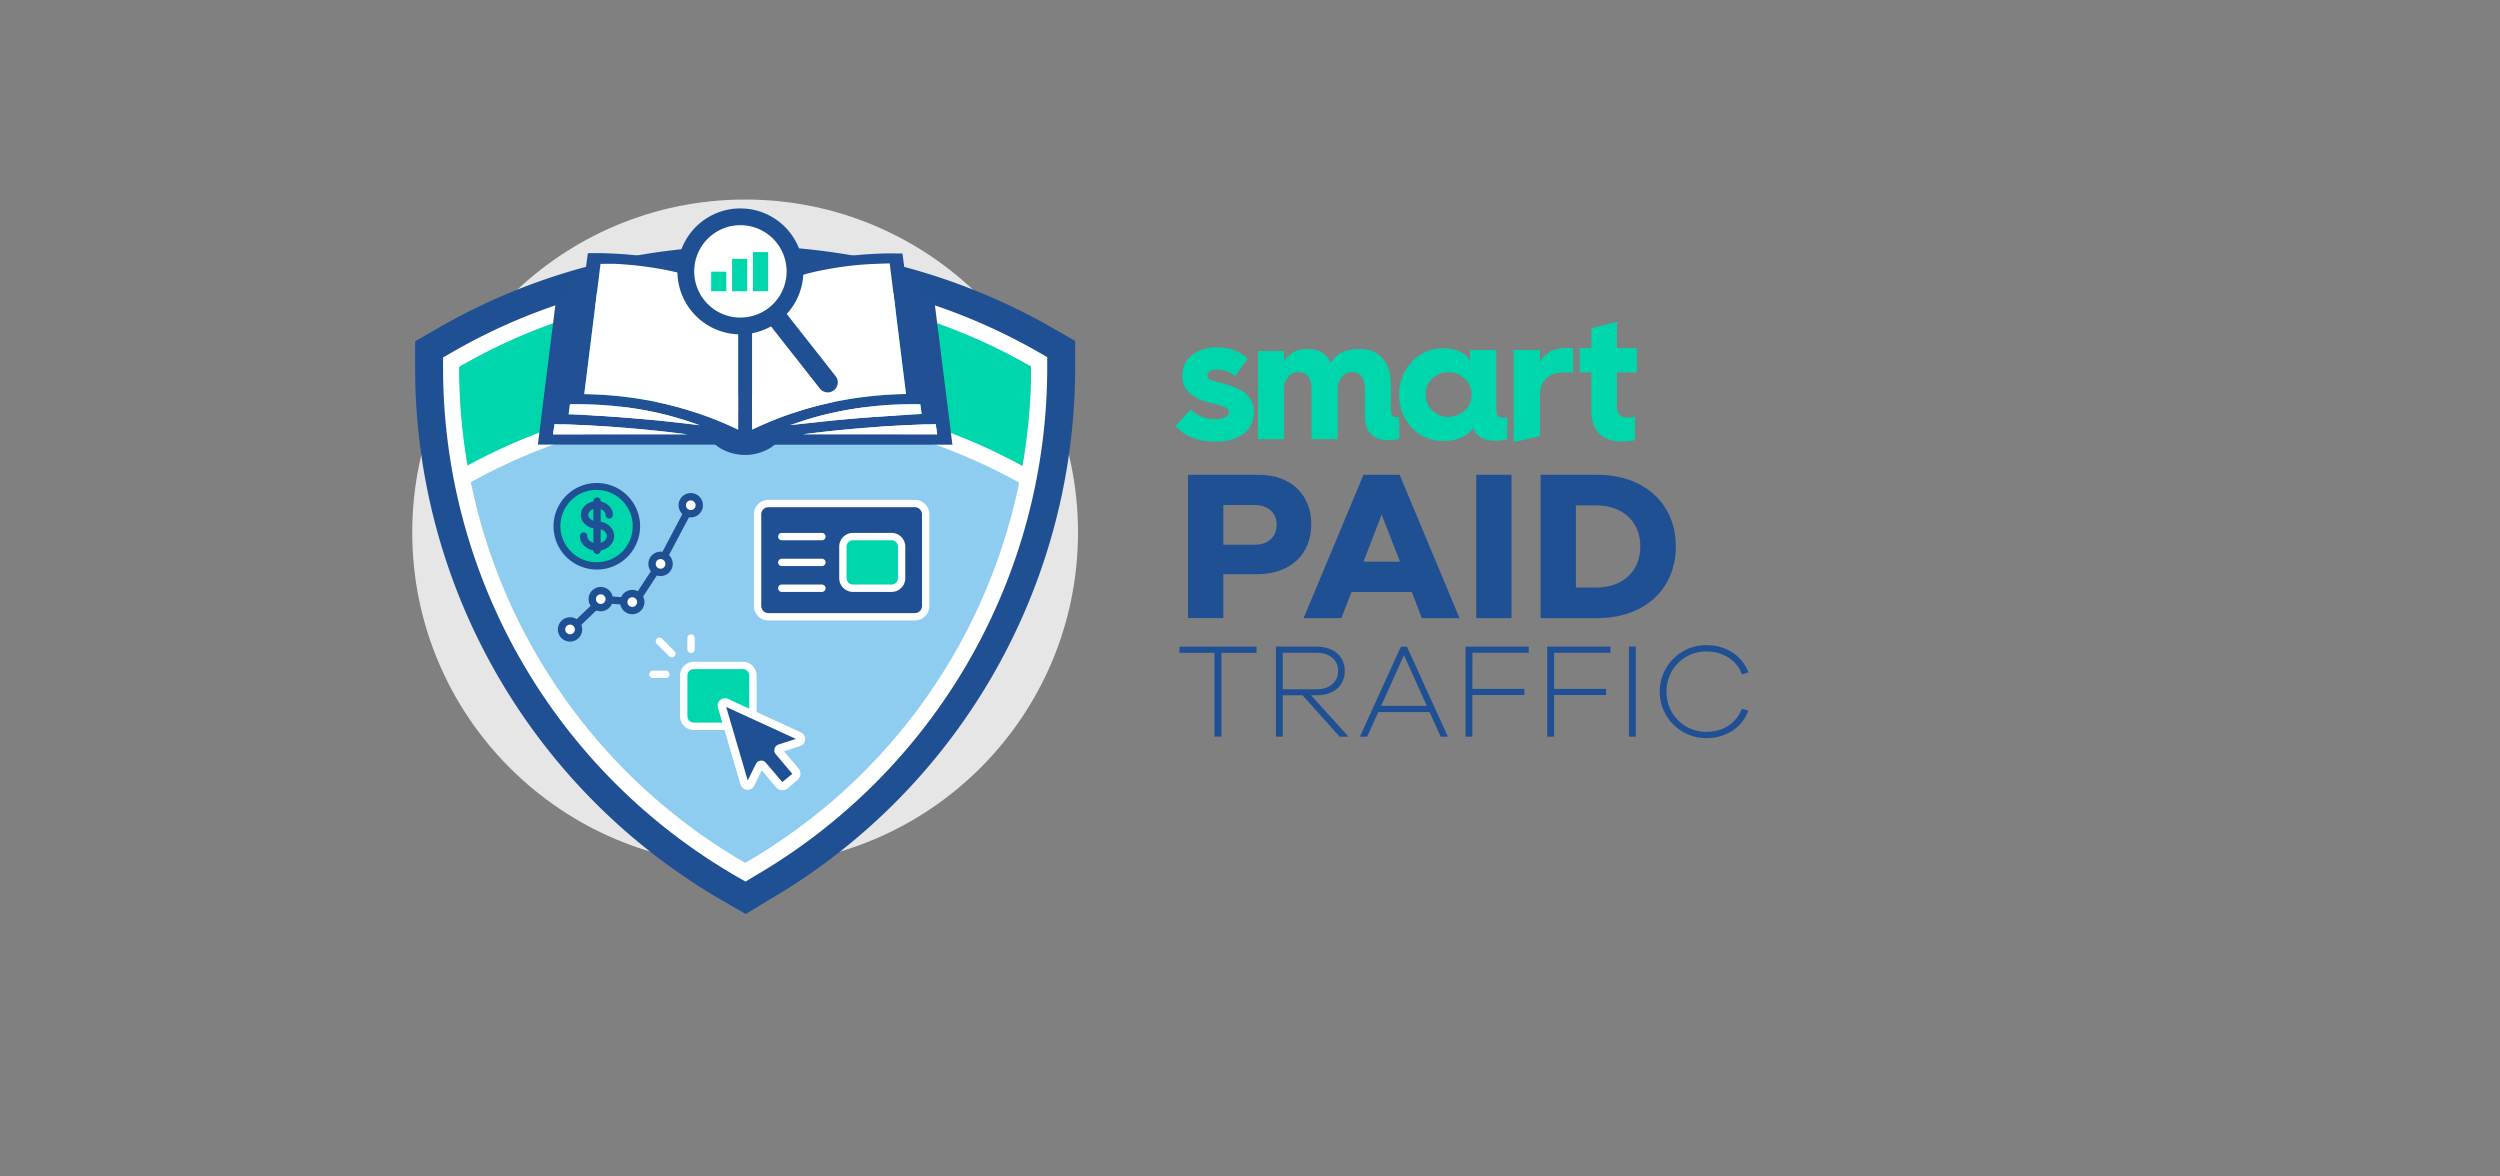 <svg id="smart" xmlns="http://www.w3.org/2000/svg" viewBox="0 0 1700 800"><rect x="0" y="0" width="1700" height="800" fill="#808080" stroke="none"/><defs><style>.cls-1{fill:#205094;}.cls-2{fill:#00d6ac;}.cls-3{fill:#e6e6e6;}.cls-4{fill:#8ecdf0;}.cls-5{fill:#fff;}.cls-6{fill:#225095;}</style></defs><path class="cls-1" d="M855.88,322.86c22,0,35.79,13.53,35.79,33.61,0,20.51-14.26,34-36.81,34h-23v29.82h-24V322.86Zm-2.76,47.57c9.31,0,15-5.38,15-13.67,0-7.86-5.67-13.38-15-13.38H831.88v27.05Z"/><path class="cls-1" d="M966.88,420.33,960,402.58H919l-6.84,17.75H886.43l40.74-97.47h24.58l40.73,97.47Zm-27.35-70.41-12.36,32H952Z"/><path class="cls-1" d="M1003.84,420.33V322.86h24v97.47Z"/><path class="cls-1" d="M1086.17,322.86c32.16,0,53.39,19.79,53.39,48.74s-21.23,48.73-53.39,48.73h-38.55V322.86Zm-.87,76.67c18.19,0,30.12-11.06,30.12-27.93s-11.93-27.93-30.12-27.93h-13.67v55.86Z"/><path class="cls-1" d="M830.6,443.92v57h-4.75v-57H802v-4.21h52.46v4.21Z"/><path class="cls-1" d="M910.93,500.94,885.7,472.8H872.27v28.14h-4.66V439.71h27.87c11.42,0,19,6.58,19,16.54s-7.59,16.55-19,16.55h-3.93L917,500.94Zm-15.45-32.26c8.68,0,14.44-4.93,14.44-12.43s-5.76-12.33-14.44-12.33H872.27v24.76Z"/><path class="cls-1" d="M979.64,500.94l-7.49-16.72H937.24l-7.58,16.72h-4.94l27.87-61.23h4.12l27.87,61.23ZM954.7,445.56,939.16,480h31.07Z"/><path class="cls-1" d="M1001.21,468.41h35.37v4.2h-35.37v28.33h-4.66V439.71h43v4.21h-38.29Z"/><path class="cls-1" d="M1056.77,468.41h35.37v4.2h-35.37v28.33h-4.66V439.71h43v4.21h-38.29Z"/><path class="cls-1" d="M1107.68,500.94V439.71h4.66v61.23Z"/><path class="cls-1" d="M1184.44,482l4.48,1.1c-4.12,11.43-14.9,18.83-28.7,18.83a31.62,31.62,0,0,1,0-63.24c13.8,0,24.58,7.4,28.7,18.55l-4.39,1.37C1181,449,1171.92,443,1160.22,443c-15.08,0-27,12-27,27.33s11.88,27.32,27,27.32C1171.83,497.65,1180.78,491.62,1184.44,482Z"/><path class="cls-2" d="M809.78,278.38c3.37,4,9.74,6.62,16.6,6.62,6.13,0,9.14-1.69,9.14-4.94a3.31,3.31,0,0,0-2-2.88,31.73,31.73,0,0,0-7.34-2.41c-3.6-.84-6.37-1.68-8.17-2.28-9.26-3.25-14-8.78-14-16.84,0-6.13,2.28-10.94,6.85-14.31s10.1-5.17,16.72-5.17c8.54,0,15.39,2.64,20.8,7.81l-8.53,11.79c-3.25-3-7.58-4.45-12.75-4.45-3.85,0-6,1.56-6,3.85,0,1.56.61,2.4,2.53,3.25,2.28,1,7.34,1.8,14.07,4.21,10,3.36,14.91,9.14,14.91,17.19,0,12.39-8.9,20.45-26.7,20.45-11.78,0-20.56-3.61-26.45-10.83Z"/><path class="cls-2" d="M960.05,246a28.38,28.38,0,0,1,21.53-9.14c9.14,0,16.23,3.73,18,9V238h17.91V277.3c0,4.81,1.21,6.73,4.46,6.73a30,30,0,0,0,3-.24v14.92a27.72,27.72,0,0,1-8.06,1,19.91,19.91,0,0,1-9.86-2.17,12.61,12.61,0,0,1-5.41-6.49c-4,5.89-10.58,8.78-20.08,8.78a28.7,28.7,0,0,1-21.53-9,31.91,31.91,0,0,1-8.54-22.49A31.33,31.33,0,0,1,960.05,246Zm36,33.07a14.45,14.45,0,0,0,4.69-10.82A14.05,14.05,0,0,0,996,257.57a15.17,15.17,0,0,0-11.19-4.44,14.8,14.8,0,0,0-10.94,4.44,14.26,14.26,0,0,0-4.45,10.71,14.67,14.67,0,0,0,4.45,10.82,15.14,15.14,0,0,0,10.94,4.33A15.52,15.52,0,0,0,996,279.1Z"/><path class="cls-2" d="M1047.16,269c0-10,6-15.76,16.23-15.76h6.31V236.66h-5.6c-8,.17-14.25,3.63-16.94,9.61V238h-17.92v62.72l17.92-4.21Z"/><path class="cls-2" d="M1082.11,253.26h-7.94V236.65h7.94V223.19l17.44-4.21v17.67H1113v16.61h-13.47v22.59c0,5.78,2.29,8.06,7.7,8.06a27.91,27.91,0,0,0,4.57-.48v15.88a36.89,36.89,0,0,1-8.78.84q-20.93,0-20.93-21.65Z"/><path class="cls-2" d="M855.39,298.59V238.64h17.72v7.49c2.26-5.23,8.33-8.8,15.59-8.8,8.09,0,13.56,3.21,16.29,9.51,3.34-6.3,9.88-9.51,19.75-9.51,13.45,0,21.06,9.28,21.06,24.86V277.3c0,4.64,1,6.3,3.92,6.3h1.07l.72-.12v15a24.51,24.51,0,0,1-7.61.83c-10.59,0-15.83-5.71-15.83-17.13V264.33c0-7-3.09-11.3-8.68-11.3s-9.76,4.88-9.76,11.9v33.66H891.91V264.33c0-7-3.21-11.3-8.92-11.3s-9.88,4.88-9.88,11.9v33.66Z"/><circle class="cls-3" cx="506.69" cy="362.04" r="226.36"/><path class="cls-1" d="M499.23,599.68a403.89,403.89,0,0,1-202-350.27v-8.65l7.49-4.32a404.05,404.05,0,0,1,403.8-.24l7.53,4.32v8.68A404.1,404.1,0,0,1,514.44,599.56l-.21.12-7.3,4.45Z"/><path class="cls-1" d="M506.41,197.26a391.51,391.51,0,0,1,194.7,51.94c0,134.41-69.5,265.18-194.18,337.38l-.21.11A388.92,388.92,0,0,1,312.28,249.43a387.14,387.14,0,0,1,194.13-52.17m0-30a417.2,417.2,0,0,0-209.13,56.19l-15,8.65,0,17.28a418.46,418.46,0,0,0,209.45,363.3l15.41,8.89,14.69-9,0,0,.11-.06A419.07,419.07,0,0,0,731.11,249.2V231.84l-15.05-8.65a421.62,421.62,0,0,0-209.64-55.93Z"/><path class="cls-4" d="M504,591.46a394.43,394.43,0,0,1-197.19-342v-3.17l2.75-1.58a394.54,394.54,0,0,1,394.32-.23l2.76,1.58v3.18A394.55,394.55,0,0,1,509.68,591.34l-.21.12-2.67,1.62Z"/><path class="cls-5" d="M506.41,197.26a391.41,391.41,0,0,1,194.7,52c0,134.4-69.5,265.17-194.18,337.37l-.21.11A388.92,388.92,0,0,1,312.28,249.43a387.14,387.14,0,0,1,194.13-52.17m0-11a398.19,398.19,0,0,0-199.63,53.65l-5.49,3.17v6.34a399.43,399.43,0,0,0,200,346.8l5.65,3.26,5.35-3.26.14-.08,0,0,0,0A400.07,400.07,0,0,0,712.11,249.2v-6.36l-5.52-3.17a402.46,402.46,0,0,0-200.18-53.41Z"/><path class="cls-2" d="M694.22,322.26a391.55,391.55,0,0,0,6.89-73c-116.42-66.87-264.24-71.71-388.83.22a388.9,388.9,0,0,0,6.8,73.08C439.76,256,581,260.26,694.22,322.26Z"/><path class="cls-5" d="M314.48,331.1l-5.5-9.53a394.53,394.53,0,0,1,394.32-.23l-5.47,9.54a386.31,386.31,0,0,0-188.66-51.21h-3.26A383.27,383.27,0,0,0,314.48,331.1Z"/><path class="cls-6" d="M365.75,302.32C370,268.1,374.31,234,378.61,199.8h8.73l1.13-8.52c.2-1.53.43-3.06.58-4.59.06-.6.47-.69,1.17-.69,2.48,0,5,0,7.67,0,.61-4.56,1.23-9.19,1.85-13.84,3.63,0,7.13-.11,10.62,0,5.64.22,11.3.44,16.91.94,6,.53,12,1.42,18,2.08A135.1,135.1,0,0,1,464.81,179c4.61,1.21,9.22,2.46,13.66,4a131,131,0,0,1,12.81,5,95.15,95.15,0,0,1,9.66,5.44c2.05,1.25,3.87,2.7,5.87,4.12.42-.34.86-.72,1.35-1.06a77,77,0,0,1,7.25-5c3.79-2.08,7.85-3.92,11.9-5.76a107.29,107.29,0,0,1,18.62-6.18,207.71,207.71,0,0,1,23.68-4.57,287.4,287.4,0,0,1,31.91-2.64c4-.06,8,0,12.14,0,.6,4.51,1.21,9.12,1.82,13.72,2.56,0,5,0,7.42,0,1.08,0,1.38.25,1.47,1,.48,4,1,8.05,1.59,12.08a6.9,6.9,0,0,0,.16.69h8.66c4.29,34.2,8.56,68.3,12.85,102.55H528.27A3.13,3.13,0,0,0,526,303a23.26,23.26,0,0,1-5.89,3.48,32.18,32.18,0,0,1-14.51,2.86,33.54,33.54,0,0,1-12.23-2.73,25.42,25.42,0,0,1-6.42-3.86,3.09,3.09,0,0,0-1.7-.41q-15.33,0-30.66,0H365.75Zm145.67-10.17c31.95-15.31,66.67-23.53,104.67-24.19-3.7-29.68-7.39-59.18-11.08-88.78-.59,0-1.09,0-1.59,0-4.45.18-8.9.3-13.35.54a228,228,0,0,0-28.64,3.63,146.59,146.59,0,0,0-23.53,6.21A103.81,103.81,0,0,0,523.07,196a49.53,49.53,0,0,0-10.66,7.49,3,3,0,0,0-.94,2c-.06,13.24,0,26.48-.05,39.71v46.93ZM397.29,268c38.12.64,72.8,8.92,104.67,24.16v-1.56q0-27.43,0-54.87,0-15.15,0-30.3a2,2,0,0,0-.4-1.32,24.93,24.93,0,0,0-2.81-2.59A71.14,71.14,0,0,0,481.82,192a129.93,129.93,0,0,0-17-5.65c-6.14-1.54-12.3-2.93-18.65-3.93a247.4,247.4,0,0,0-27.54-2.95c-3.38-.15-6.78,0-10.27,0Q402.85,223.5,397.29,268ZM386.64,281.7c30.07,1.22,59.69,3.73,89.13,7.47-27.69-10.19-57.09-14.77-88.2-14.31Zm150.65,7.36c15.15-1.56,29.89-3.3,44.71-4.56s29.74-2,44.69-3c-.13-1-.26-2.12-.4-3.21s-.32-2.25-.49-3.38a252.29,252.29,0,0,0-72,8.89C548.27,285.29,542.94,287.24,537.29,289.06Zm-70,6.27A876.69,876.69,0,0,0,377,288.4l-.91,6.93Zm78.7,0h91.25c-.31-2.32-.61-4.53-.93-6.92A889.06,889.06,0,0,0,546,295.31Z"/><path class="cls-5" d="M511.42,292.15V245.22c0-13.23,0-26.47.05-39.71a3,3,0,0,1,.94-2A49.53,49.53,0,0,1,523.07,196a103.81,103.81,0,0,1,14.83-6.48,146.59,146.59,0,0,1,23.53-6.21,228,228,0,0,1,28.64-3.63c4.45-.24,8.9-.36,13.35-.54.5,0,1,0,1.59,0,3.69,29.6,7.38,59.1,11.08,88.78C578.09,268.62,543.37,276.84,511.42,292.15Z"/><path class="cls-5" d="M397.29,268q5.56-44.51,11.06-88.57c3.49,0,6.89-.12,10.27,0a247.4,247.4,0,0,1,27.54,2.95c6.35,1,12.51,2.39,18.65,3.93a129.93,129.93,0,0,1,17,5.65,71.14,71.14,0,0,1,16.91,9.53,24.93,24.93,0,0,1,2.81,2.59,2,2,0,0,1,.4,1.32q0,15.15,0,30.3,0,27.44,0,54.87v1.56C470.09,276.89,435.41,268.61,397.29,268Z"/><path class="cls-5" d="M386.64,281.7l.93-6.84c31.11-.46,60.51,4.12,88.2,14.31C446.33,285.43,416.71,282.92,386.64,281.7Z"/><path class="cls-5" d="M537.29,289.06c5.65-1.82,11-3.77,16.53-5.28a252.29,252.29,0,0,1,72-8.89c.17,1.13.33,2.25.49,3.38s.27,2.18.4,3.21c-15,1-29.86,1.77-44.69,3S552.44,287.5,537.29,289.06Z"/><path class="cls-5" d="M467.32,295.33h-91.2l.91-6.93A876.69,876.69,0,0,1,467.32,295.33Z"/><path class="cls-5" d="M546,295.31a889.06,889.06,0,0,1,90.32-6.92c.32,2.39.62,4.6.93,6.92Z"/><path class="cls-1" d="M388.43,430.51a2.47,2.47,0,0,1-1.81-.77,2.5,2.5,0,0,1,.08-3.53L408,405.84a2.47,2.47,0,0,1,1.91-.69l20.78,1.51,16.41-25.07,22.16-42a2.5,2.5,0,1,1,4.42,2.33L451.46,384l-.12.2-17.28,26.4a2.47,2.47,0,0,1-2.28,1.13l-21.14-1.54-20.49,19.6A2.48,2.48,0,0,1,388.43,430.51Z"/><circle class="cls-5" cx="387.64" cy="428.01" r="5.77"/><path class="cls-1" d="M387.64,436.29a8.28,8.28,0,1,1,8.27-8.28A8.29,8.29,0,0,1,387.64,436.29Zm0-11.55a3.28,3.28,0,1,0,3.27,3.27A3.28,3.28,0,0,0,387.64,424.74Z"/><circle class="cls-5" cx="408.51" cy="407.4" r="5.77"/><path class="cls-1" d="M408.51,415.67a8.27,8.27,0,1,1,8.27-8.27A8.28,8.28,0,0,1,408.51,415.67Zm0-11.54a3.27,3.27,0,1,0,3.27,3.27A3.28,3.28,0,0,0,408.51,404.13Z"/><circle class="cls-5" cx="429.94" cy="409.4" r="5.77"/><path class="cls-1" d="M429.94,417.68a8.28,8.28,0,1,1,8.28-8.28A8.29,8.29,0,0,1,429.94,417.68Zm0-11.55a3.28,3.28,0,1,0,3.28,3.27A3.28,3.28,0,0,0,429.94,406.13Z"/><circle class="cls-5" cx="449.19" cy="383.44" r="5.77"/><path class="cls-1" d="M449.19,391.71a8.28,8.28,0,1,1,8.27-8.27A8.29,8.29,0,0,1,449.19,391.71Zm0-11.55a3.28,3.28,0,1,0,3.27,3.28A3.28,3.28,0,0,0,449.19,380.16Z"/><circle class="cls-5" cx="469.73" cy="343.57" r="5.77"/><path class="cls-1" d="M469.73,351.84a8.28,8.28,0,1,1,8.27-8.27A8.28,8.28,0,0,1,469.73,351.84Zm0-11.55a3.28,3.28,0,1,0,3.27,3.28A3.27,3.27,0,0,0,469.73,340.29Z"/><ellipse class="cls-2" cx="405.69" cy="357.71" rx="27.03" ry="27.15" transform="translate(-134.11 391.63) rotate(-45)"/><path class="cls-1" d="M405.81,387.29h-.07a29.43,29.43,0,1,1,20.91-8.62h0A29.27,29.27,0,0,1,405.81,387.29Zm-.25-54.16a24.58,24.58,0,0,0,.19,49.16h.06a24.35,24.35,0,0,0,17.31-7.15h0a24.61,24.61,0,0,0-.09-34.78A24.64,24.64,0,0,0,405.56,333.13Z"/><path class="cls-1" d="M406,374.5c-6.42,0-11.64-4.48-11.64-10a2.5,2.5,0,0,1,5,0c0,2.7,3,5,6.64,5s6.63-2.28,6.63-5-3-5-6.63-5c-6.08,0-11-4.21-11-9.4s4.88-9.35,10.88-9.35,10.87,4.19,10.87,9.35a2.5,2.5,0,0,1-5,0c0-2.36-2.69-4.35-5.87-4.35s-5.88,2-5.88,4.35,2.81,4.4,6,4.4c6.41,0,11.63,4.48,11.63,10S412.45,374.5,406,374.5Z"/><path class="cls-1" d="M406,376.79a2.5,2.5,0,0,1-2.5-2.5V340.74a2.5,2.5,0,0,1,5,0v33.55A2.5,2.5,0,0,1,406,376.79Z"/><rect class="cls-1" x="515.15" y="342.41" width="114.31" height="77" rx="7.35"/><path class="cls-5" d="M622.11,421.91H522.5a9.86,9.86,0,0,1-9.85-9.85v-62.3a9.86,9.86,0,0,1,9.85-9.85h99.61a9.86,9.86,0,0,1,9.85,9.85v62.3A9.86,9.86,0,0,1,622.11,421.91Zm-99.61-77a4.85,4.85,0,0,0-4.85,4.85v62.3a4.85,4.85,0,0,0,4.85,4.85h99.61a4.85,4.85,0,0,0,4.85-4.85v-62.3a4.85,4.85,0,0,0-4.85-4.85Z"/><path class="cls-5" d="M558.91,384.94H531.62a2.5,2.5,0,0,1,0-5h27.29a2.5,2.5,0,0,1,0,5Z"/><path class="cls-5" d="M558.91,367.38H531.62a2.5,2.5,0,0,1,0-5h27.29a2.5,2.5,0,0,1,0,5Z"/><path class="cls-5" d="M558.91,402.5H531.62a2.5,2.5,0,0,1,0-5h27.29a2.5,2.5,0,0,1,0,5Z"/><rect class="cls-2" x="573.2" y="364.88" width="39.93" height="35.12" rx="6.83"/><path class="cls-5" d="M606.29,402.5H580a9.34,9.34,0,0,1-9.33-9.33V371.72a9.34,9.34,0,0,1,9.33-9.34h26.26a9.34,9.34,0,0,1,9.33,9.34v21.45A9.34,9.34,0,0,1,606.29,402.5ZM580,367.38a4.34,4.34,0,0,0-4.33,4.34v21.45A4.33,4.33,0,0,0,580,397.5h26.26a4.33,4.33,0,0,0,4.33-4.33V371.72a4.34,4.34,0,0,0-4.33-4.34Z"/><rect class="cls-2" x="464.94" y="452.51" width="47.05" height="41.38" rx="6.83"/><path class="cls-5" d="M505.15,496.39H471.77a9.34,9.34,0,0,1-9.33-9.33V459.34a9.34,9.34,0,0,1,9.33-9.33h33.38a9.35,9.35,0,0,1,9.34,9.33v27.72A9.35,9.35,0,0,1,505.15,496.39ZM471.77,455a4.33,4.33,0,0,0-4.33,4.33v27.72a4.33,4.33,0,0,0,4.33,4.33h33.38a4.34,4.34,0,0,0,4.34-4.33V459.34a4.34,4.34,0,0,0-4.34-4.33Z"/><circle class="cls-5" cx="503.57" cy="184.71" r="32.37"/><path class="cls-1" d="M477,150.89a42.81,42.81,0,1,0,60.12,7.19A42.82,42.82,0,0,0,477,150.89Zm45.89,58.34a31.41,31.41,0,1,1,5.27-44.11A31.4,31.4,0,0,1,522.91,209.23Z"/><path class="cls-1" d="M539,203.91h13.62a0,0,0,0,1,0,0v62a6.81,6.81,0,0,1-6.81,6.81h0a6.81,6.81,0,0,1-6.81-6.81v-62a0,0,0,0,1,0,0Z" transform="translate(-30.54 388.37) rotate(-38.18)"/><circle class="cls-5" cx="503.57" cy="184.75" r="30.37"/><rect class="cls-2" x="483.61" y="184.75" width="10.29" height="13.31"/><rect class="cls-2" x="497.83" y="176.03" width="10.29" height="22.03"/><rect class="cls-2" x="512.05" y="171.43" width="10.29" height="26.63"/><polygon class="cls-1" points="508.27 533.05 517.31 518.71 528.93 534.43 540.26 526.28 530.53 510.14 545.97 502.79 490.75 477.2 508.27 533.05"/><path class="cls-5" d="M543.92,499.34l-49.38-22.68a3.54,3.54,0,0,0-4.87,4.2L505,533a3.51,3.51,0,0,0,3.1,2.53h0a3.52,3.52,0,0,0,3.46-2l6-12.27.2,0h0l11.18,13.2a4.07,4.07,0,0,0,5.73.47l6.67-5.64a4.07,4.07,0,0,0,.47-5.73l-11.27-13.39,12.94-4.21a3.53,3.53,0,0,0,.45-6.59Zm-1.19,4.2-12.85,4.13a2.64,2.64,0,0,0-1.75,1.76,2.61,2.61,0,0,0,.52,2.44l11.25,13.27a1.58,1.58,0,0,1-.19,2.21L533.05,533a1.57,1.57,0,0,1-2.21-.18l-11.19-13.2a2.6,2.6,0,0,0-4.35.56l-6,12.28a1,1,0,0,1-1,.59,1,1,0,0,1-.91-.74l-15.29-52.15a1,1,0,0,1,.32-1.07,1,1,0,0,1,.75-.26,1,1,0,0,1,.35.1l49.39,22.68a1,1,0,0,1-.15,1.93Z"/><path class="cls-5" d="M532,537.36a5.54,5.54,0,0,1-4.25-2L518,523.81l-5.09,10.39a4.93,4.93,0,0,1-4.79,2.84H508l-.13,0a5,5,0,0,1-4.36-3.6l-15.29-52.14a5,5,0,0,1,6.93-6L544.55,498a5,5,0,0,1-.64,9.38l-10.8,3.52L543,522.56a5.57,5.57,0,0,1-.65,7.84l-6.67,5.65A5.54,5.54,0,0,1,532,537.36Zm-23.24-5.47Zm8.87-14.7a4.07,4.07,0,0,1,3.13,1.46L532,531.85l6.76-5.64L527.5,512.84a4.11,4.11,0,0,1,2-6.6l11.71-3.77L493.8,480.72l14.66,50L514,519.52a4.06,4.06,0,0,1,3.17-2.29A3.39,3.39,0,0,1,517.67,517.19Zm-9.74,14.62h0Z"/><path class="cls-5" d="M456.86,447a2.53,2.53,0,0,1-1.77-.73l-8.45-8.45a2.5,2.5,0,1,1,3.54-3.54l8.45,8.45a2.5,2.5,0,0,1,0,3.54A2.53,2.53,0,0,1,456.86,447Z"/><path class="cls-5" d="M469.91,444a2.5,2.5,0,0,1-2.5-2.5v-7.66a2.5,2.5,0,0,1,5,0v7.66A2.5,2.5,0,0,1,469.91,444Z"/><path class="cls-5" d="M452.81,461.05H444a2.5,2.5,0,0,1,0-5h8.79a2.5,2.5,0,0,1,0,5Z"/></svg>